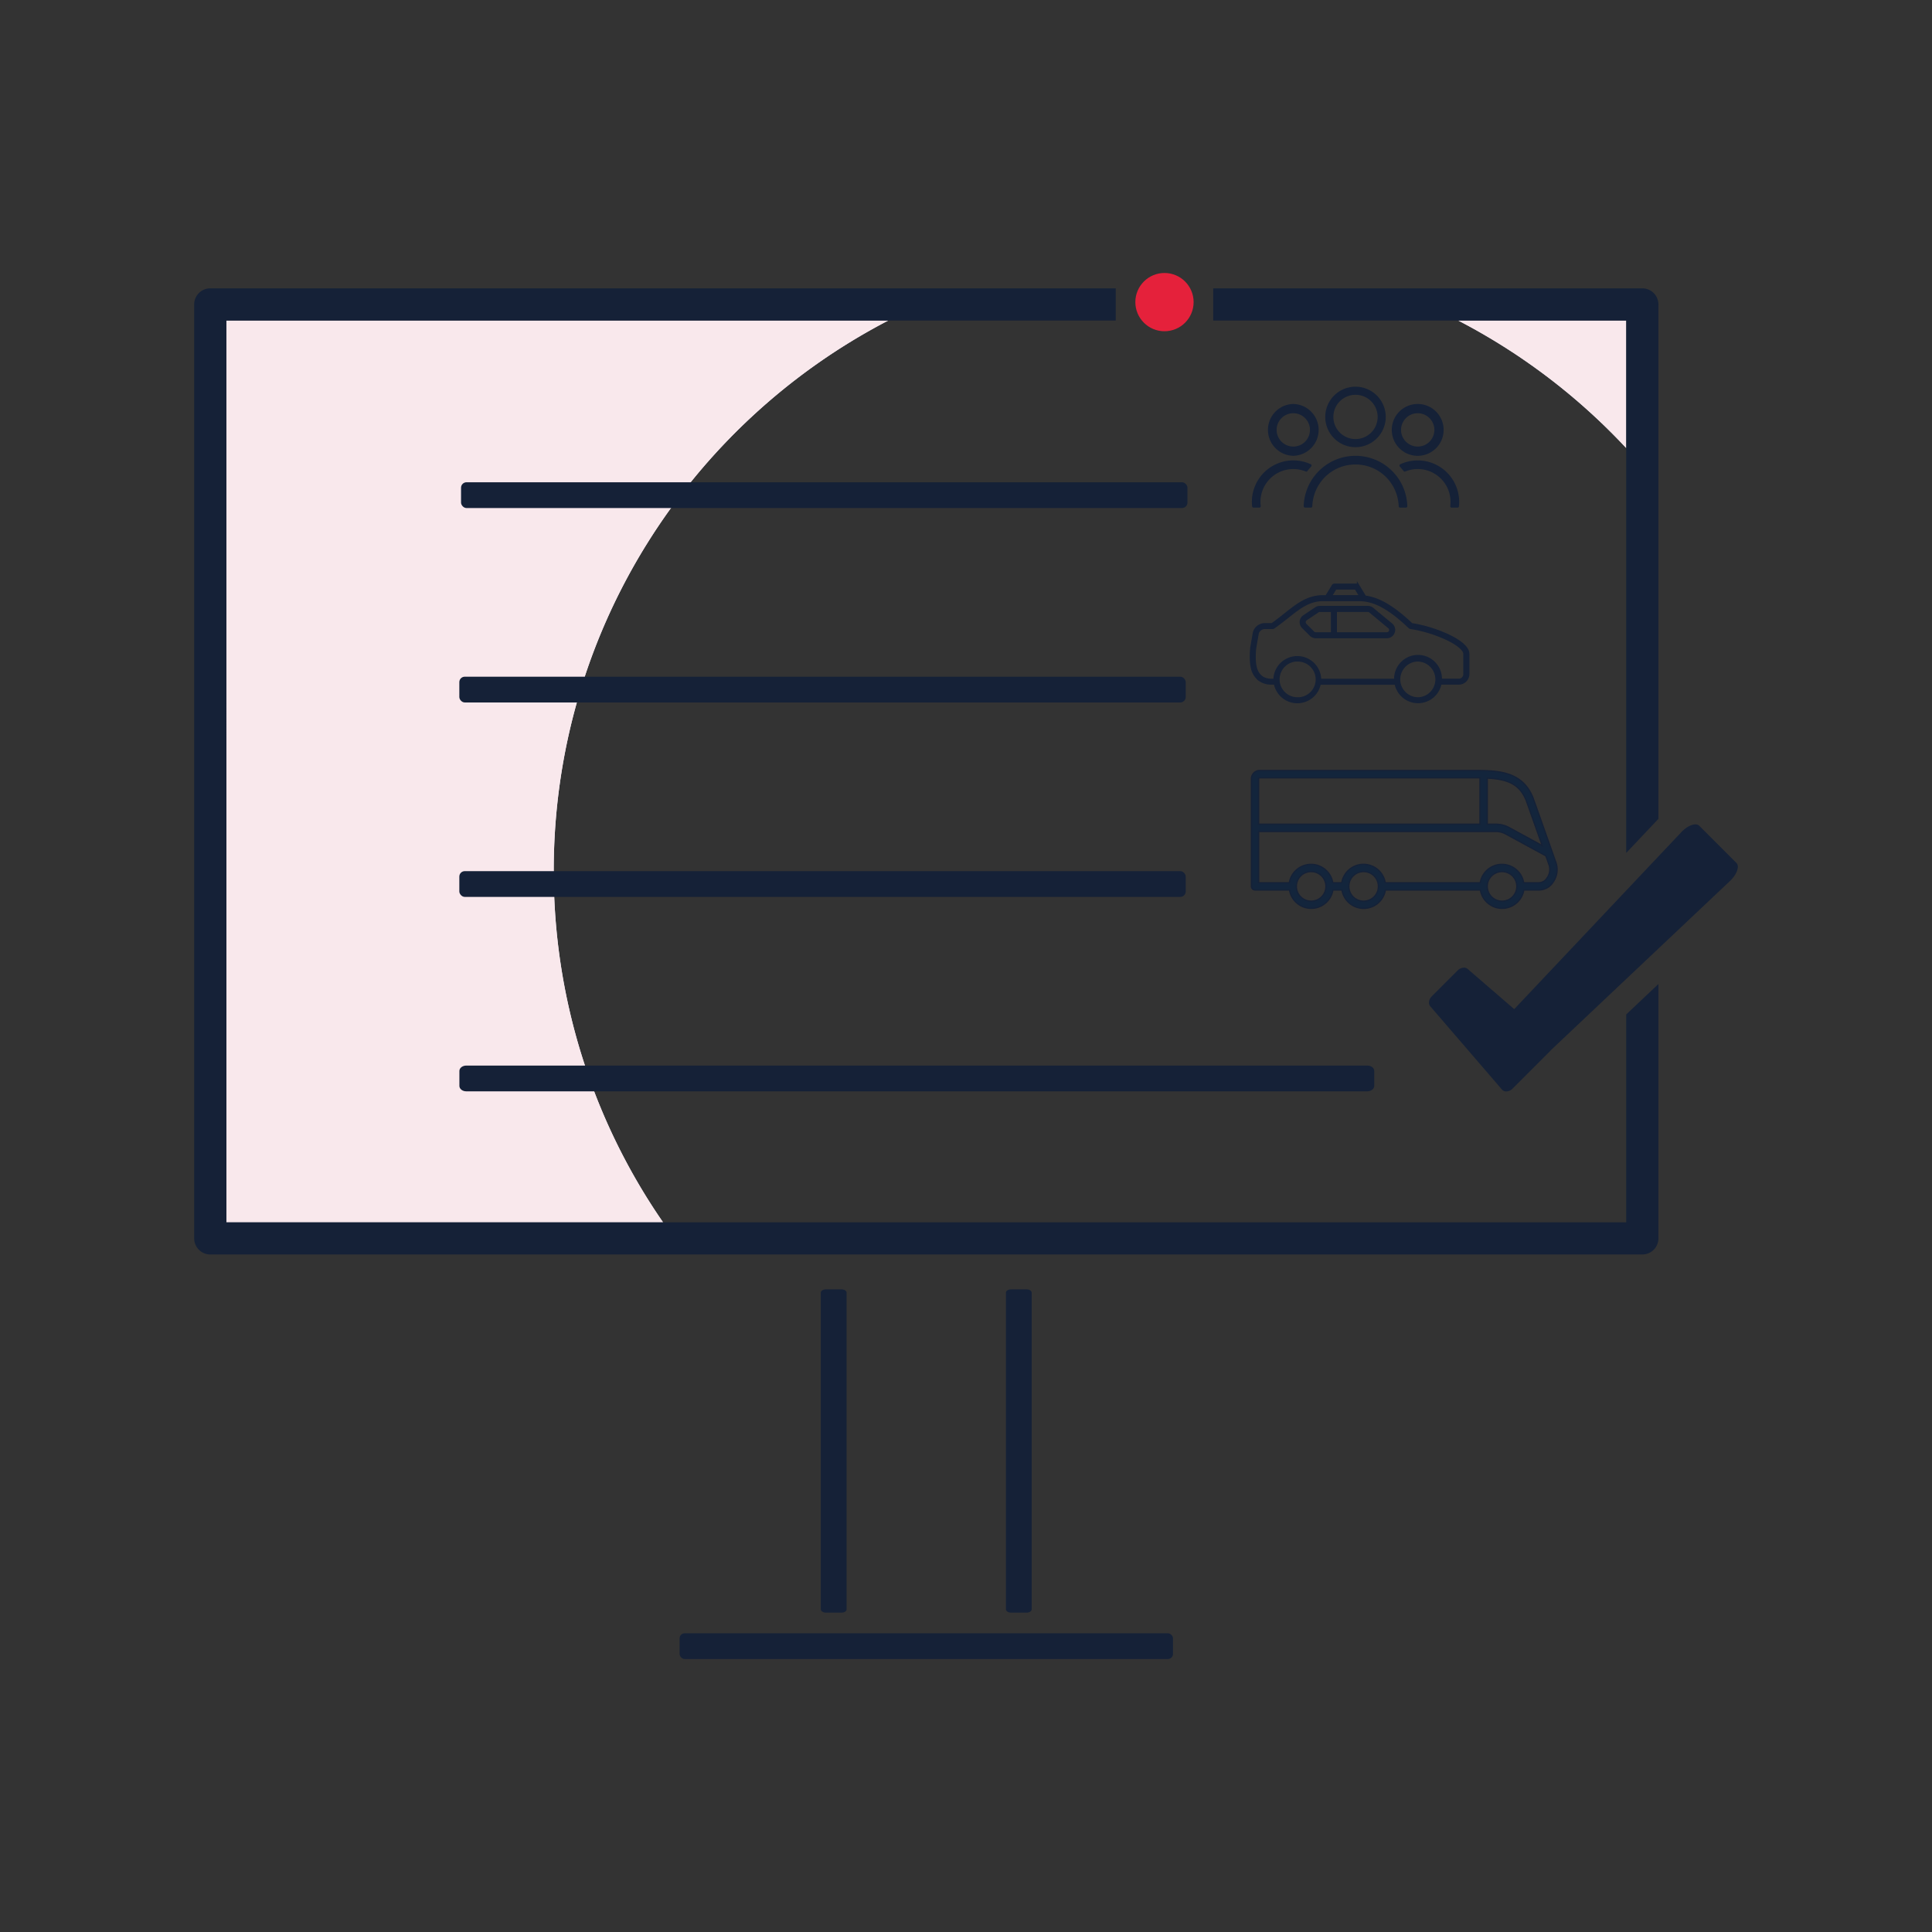 <?xml version="1.0" encoding="UTF-8"?>
<svg xmlns="http://www.w3.org/2000/svg" viewBox="0 0 1500 1500">
  <rect x="0" y="0" width="1500" height="1500" fill="#333333" stroke="none"/>
  <defs>
    <style>.cls-1{fill:#e8e8f7;}.cls-2{fill:#f9e8ec;}.cls-3{fill:#fff;opacity:0;}.cls-4,.cls-5{fill:#152137;}.cls-5,.cls-6{stroke:#152137;stroke-miterlimit:10;}.cls-5{stroke-width:2px;}.cls-6{fill:#13253c;}.cls-7{fill:#e5213b;}</style>
  </defs>
  <g id="Coach_Hire" data-name="Coach Hire">
    <path class="cls-1" d="M175.76,248.87H689.63C535.32,329,429.91,490.19,429.91,676.05A478.75,478.75,0,0,0,514.79,949h-339Z"></path>
    <path class="cls-1" d="M1262.59,248.87v99a482.34,482.34,0,0,0-130.4-99Z"></path>
    <path class="cls-2" d="M175.76,248.87H689.63C535.32,329,429.91,490.19,429.91,676.05A478.75,478.75,0,0,0,514.79,949h-339Z"></path>
    <path class="cls-2" d="M1262.59,248.87v99a482.34,482.34,0,0,0-130.4-99Z"></path>
    <path class="cls-3" d="M866.26,248.87H689.63a475.66,475.66,0,0,1,56.93-25h119.7Z"></path>
    <path class="cls-3" d="M1132.19,248.87H941.94v-25h133.32A476.56,476.56,0,0,1,1132.19,248.87Z"></path>
    <path class="cls-3" d="M657.3,1003.64v81.19q-10.17-6.32-20-13.13v-68.06c0-1.43,1.78-2.59,4-2.59h12.08C655.53,1001.05,657.3,1002.21,657.3,1003.64Z"></path>
    <path class="cls-3" d="M801,1003.64v140.81q-10.08-2.37-20-5.13V1003.64c0-1.43,1.77-2.59,4-2.59h12.08C799.27,1001.05,801,1002.21,801,1003.64Z"></path>
    <path class="cls-3" d="M1287.59,635.75l-25,26.46V347.91q13.07,14,25,29Z"></path>
    <path class="cls-3" d="M1262.59,787.61l25-23.61V961.47a12.5,12.5,0,0,1-12.5,12.5H533.26q-9.64-12.18-18.47-25h747.8Z"></path>
    <path class="cls-3" d="M1343.68,683.51l-.53.5-55.56,52.47-25,23.61V691.34l25-26.47,17.69-18.73c3.59-3.81,7.93-6.09,11-6.09a4.31,4.31,0,0,1,2.69.82l.27.25L1348.17,670C1350.66,672.49,1348.65,678.53,1343.68,683.51Z"></path>
    <path class="cls-4" d="M1275.09,223.87H941.94v25h320.65V662.21l25-26.46V236.37A12.5,12.5,0,0,0,1275.09,223.87Zm-12.5,563.74V949H175.76V248.87h690.5v-25h-703a12.5,12.5,0,0,0-12.5,12.5v725.1a12.5,12.5,0,0,0,12.5,12.5H1275.09a12.5,12.5,0,0,0,12.5-12.5V764ZM1348.17,670l-28.88-28.88-.27-.25a4.31,4.31,0,0,0-2.69-.82c-3.12,0-7.46,2.28-11,6.09l-17.69,18.73-25,26.47-87,92.16-36.18-31.21a4.32,4.32,0,0,0-2.87-1,7.17,7.17,0,0,0-4.92,2.21l-20,20c-2.39,2.39-2.91,5.8-1.2,7.79L1166.19,846l.19.2a4.26,4.26,0,0,0,3.08,1.2,7.11,7.11,0,0,0,4.91-2.21l28.89-28.89a3.07,3.07,0,0,0,.25-.26,5.58,5.58,0,0,0,.49-.6l58.59-55.34,25-23.61L1343.15,684l.53-.5C1348.65,678.53,1350.66,672.49,1348.17,670Z"></path>
    <rect class="cls-4" x="357.96" y="374.43" width="563.98" height="20" rx="4.23"></rect>
    <rect class="cls-4" x="356.62" y="525.39" width="563.98" height="20" rx="4.23"></rect>
    <rect class="cls-4" x="356.62" y="676.35" width="563.98" height="20" rx="4.23"></rect>
    <path class="cls-4" d="M1061.58,847.31H362c-2.94,0-5.33-1.89-5.33-4.23V831.54c0-2.34,2.39-4.23,5.33-4.23h699.63c2.94,0,5.33,1.89,5.33,4.23v11.54C1066.91,845.42,1064.52,847.31,1061.58,847.31Z"></path>
    <rect class="cls-4" x="527.64" y="1268.07" width="383.07" height="20" rx="3.96"></rect>
    <path class="cls-4" d="M657.3,1003.64v245.82c0,1.43-1.77,2.59-4,2.59H641.26c-2.18,0-4-1.16-4-2.59V1003.64c0-1.43,1.78-2.59,4-2.59h12.08C655.53,1001.05,657.3,1002.21,657.3,1003.64Z"></path>
    <path class="cls-4" d="M801,1003.64v245.82c0,1.43-1.77,2.59-4,2.59H785c-2.19,0-4-1.16-4-2.59V1003.64c0-1.43,1.77-2.59,4-2.59h12.08C799.27,1001.05,801,1002.21,801,1003.64Z"></path>
    <path class="cls-5" d="M1124.44,493.47a108.25,108.25,0,0,0-28.17-8.69l-.26,0-.18-.17c-14.14-13.33-25.27-19.88-36.08-21.25l-5.25-8.62a1.35,1.35,0,0,0-1.15-.65h-17.26a1.38,1.38,0,0,0-1.16.65l-5.08,8.34h-2.77c-11.73,0-19.89,6.47-29.34,14l-.15.12c-3,2.4-6.17,4.88-9.7,7.39l-.21.16h-5.52a8.81,8.81,0,0,0-7.41,4,8.32,8.32,0,0,0-1.2,3.24L971.64,503c-.57,6.3-.39,12,.5,15.54a16.08,16.08,0,0,0,5.37,9,15.57,15.57,0,0,0,9.92,3h2.43V530a17.58,17.58,0,0,0,34.68.63h4.74l23.09,0h1.55c8.17,0,16.82,0,24.69,0h5.07a17.58,17.58,0,0,0,34.57-.07h14.36a7.24,7.24,0,0,0,7.23-7.21V507.65C1139.84,503.22,1134.37,498.18,1124.44,493.47Zm-87.58-36.7h15.73l3.82,6.27H1033Zm-29.61,85.57a14.87,14.87,0,0,1-1-29.7h.15v0h.83a14.87,14.87,0,1,1,0,29.73Zm93.71,0a14.87,14.87,0,0,1-1-29.7h.14v0h.84a14.87,14.87,0,0,1,0,29.73Zm36.15-18.92a4.51,4.51,0,0,1-4.5,4.5h-14.08c0-.16,0-.31,0-.45a17.58,17.58,0,1,0-35.15,0c0,.15,0,.32,0,.5h-4.47c-8,0-17.41,0-24.94,0h-1.85c-7.73,0-15.72,0-22.86,0h-4.46c0-.14,0-.29,0-.44a17.58,17.58,0,0,0-35.15,0v.45h-2.25c-6.74,0-11-3.37-12.66-10-.82-3.3-1-8.63-.42-14.64v0L976.28,492a3.74,3.74,0,0,1,.34-1.14,6.18,6.18,0,0,1,5.55-3.48h5.93a1.34,1.34,0,0,0,.78-.25c3.89-2.74,7.27-5.42,10.54-8,9.43-7.47,16.87-13.37,27.66-13.37h28.26c11.71,0,23.41,6.36,39.11,21.26a1.46,1.46,0,0,0,.75.36,105.87,105.87,0,0,1,28.07,8.55c8.67,4.11,13.84,8.5,13.84,11.73Z"></path>
    <path class="cls-5" d="M1080.25,484.87l-14.71-12.2a5.53,5.53,0,0,0-3.51-1.26h-37.31a5.45,5.45,0,0,0-3.05.93l-9.19,6.15a6.66,6.66,0,0,0-.83.68,5.5,5.5,0,0,0,0,7.77l6.05,6a5.47,5.47,0,0,0,3.86,1.61h55.2a5.38,5.38,0,0,0,2-.39,5.5,5.5,0,0,0,1.47-9.33Zm-45.92,7h-12.75a2.81,2.81,0,0,1-2-.82l-6-6a2.72,2.72,0,0,1-.34-.42,2.79,2.79,0,0,1-.47-1.54,3.41,3.41,0,0,1,0-.55,2.8,2.8,0,0,1,1.18-1.76l9.19-6.16a2.83,2.83,0,0,1,1.55-.47h9.6Zm45-1.69a2.79,2.79,0,0,1-1.53,1.49,2.74,2.74,0,0,1-1,.2H1037V474.12h25a2.81,2.81,0,0,1,1.77.64l14.71,12.2a2.85,2.85,0,0,1,.8,1.11A2.74,2.74,0,0,1,1079.3,490.19Z"></path>
    <g id="professionals_icon" data-name="professionals icon">
      <g id="Path_83427" data-name="Path 83427">
        <path class="cls-4" d="M1100.71,313.64a20.13,20.13,0,1,0,20.12,20.13A20.13,20.13,0,0,0,1100.71,313.64Zm0,33.07a12.94,12.94,0,1,1,12.94-12.94A12.94,12.94,0,0,1,1100.71,346.71Z"></path>
      </g>
      <g id="Path_83428" data-name="Path 83428">
        <path class="cls-4" d="M1086.86,362.27q1.52,1.65,2.88,3.43a1.12,1.12,0,0,0,1.35.36,25.47,25.47,0,0,1,34.9,26.8,1.14,1.14,0,0,0,1,1.27h4.59a1.15,1.15,0,0,0,1.14-1,32.21,32.21,0,0,0-45.51-32.7,1.15,1.15,0,0,0-.56,1.53A1,1,0,0,0,1086.86,362.27Z"></path>
      </g>
      <path id="Path_83429" data-name="Path 83429" class="cls-4" d="M1052.41,300.23a23.48,23.48,0,1,0,23.47,23.48A23.48,23.48,0,0,0,1052.41,300.23Zm0,40.67a17.19,17.19,0,1,1,17.19-17.19A17.19,17.19,0,0,1,1052.41,340.9Z"></path>
      <path id="Path_83430" data-name="Path 83430" class="cls-4" d="M977.68,394.14a1.14,1.14,0,0,0,1.15-1.13.76.76,0,0,0,0-.15,24.3,24.3,0,0,1-.21-3.19,25.48,25.48,0,0,1,35.11-23.61,1.14,1.14,0,0,0,1.35-.36q1.36-1.79,2.88-3.43a1.15,1.15,0,0,0,0-1.63,1.06,1.06,0,0,0-.31-.21,32.17,32.17,0,0,0-45.5,32.7,1.15,1.15,0,0,0,1.14,1Z"></path>
      <path id="Path_83431" data-name="Path 83431" class="cls-4" d="M1004.11,313.64a20.13,20.13,0,0,0,0,40.25h0a20.13,20.13,0,0,0,0-40.25Zm0,33.07a12.94,12.94,0,1,1,12.94-12.94A12.94,12.94,0,0,1,1004.11,346.71Z"></path>
      <g id="Group_162474" data-name="Group 162474">
        <path class="cls-4" d="M1058.72,354.39c-.84-.13-1.68-.24-2.52-.32C1057.05,354.15,1057.89,354.25,1058.72,354.39Z"></path>
        <path class="cls-4" d="M1092.64,393v0a1.14,1.14,0,0,1-1.15,1.14h-4.42a1.15,1.15,0,0,1-1.14-1.12,33.53,33.53,0,0,0-26.12-31.59l-.65-.14-1.07-.2-1-.15-.12,0c-.31-.05-.61-.08-.92-.11-.81-.1-1.61-.15-2.4-.18-.41,0-.81,0-1.22,0h-.12c-.41,0-.81,0-1.22,0a23.77,23.77,0,0,0-2.4.18c-.31,0-.61.06-.92.11l-.12,0q-.48.06-1,.15l-1.07.2-.65.14A33.53,33.53,0,0,0,1018.89,393a1.15,1.15,0,0,1-1.15,1.12h-4.41a1.14,1.14,0,0,1-1.15-1.14v0a40.26,40.26,0,0,1,30.2-37.82c.41-.11.82-.2,1.23-.3l1.25-.25,1.24-.22c.84-.13,1.68-.24,2.52-.32l1.26-.1q.63,0,1.26-.06l1.27,0,1.27,0q.63,0,1.26.06l1.26.1c.84.08,1.68.19,2.52.32l1.24.22,1.25.25,1.23.3A40.26,40.26,0,0,1,1092.64,393Z"></path>
        <path class="cls-4" d="M1046.1,354.39c.83-.14,1.67-.24,2.52-.32C1047.78,354.15,1046.94,354.26,1046.1,354.39Z"></path>
      </g>
    </g>
    <path class="cls-6" d="M1208,669.61l-17.7-50c-8.43-21.4-28.17-21.4-47.25-21.4H978a6.42,6.42,0,0,0-6.4,6.4v83.53a2.83,2.83,0,0,0,2.83,2.83h26.73a17.1,17.1,0,0,0,33.73,0h7a17.1,17.1,0,0,0,33.74,0h73.74a17.1,17.1,0,0,0,33.73,0h12a13.25,13.25,0,0,0,10.85-6.25A16.92,16.92,0,0,0,1208,669.61Zm-53.3-65.48c15.1.8,25,4.14,30.31,17.5l12.37,34.89-25.69-14a21.47,21.47,0,0,0-10.24-2.61h-6.75Zm-177.5.53a.74.74,0,0,1,.75-.75h165.11q3.11,0,6,0v36H977.2Zm40.77,95a11.48,11.48,0,1,1,11.48-11.48A11.44,11.44,0,0,1,1018,699.66Zm40.73,0a11.48,11.48,0,1,1,11.48-11.48A11.48,11.48,0,0,1,1058.7,699.66Zm107.47,0a11.49,11.49,0,0,1-11.47-11.47h0a11.48,11.48,0,1,1,11.47,11.48Zm35-18.07a7.74,7.74,0,0,1-6.19,3.77h-12a17.1,17.1,0,0,0-33.73,0h-73.75a17.1,17.1,0,0,0-33.74,0h-7a17.1,17.1,0,0,0-33.73,0H977.2V645.57h184.25a15.77,15.77,0,0,1,7.54,1.92l31.21,17,2.52,7.1A11.32,11.32,0,0,1,1201.19,681.59Z"></path>
    <circle id="Ellipse_9432" data-name="Ellipse 9432" class="cls-7" cx="904.1" cy="234.56" r="22.62"></circle>
  </g>
</svg>
